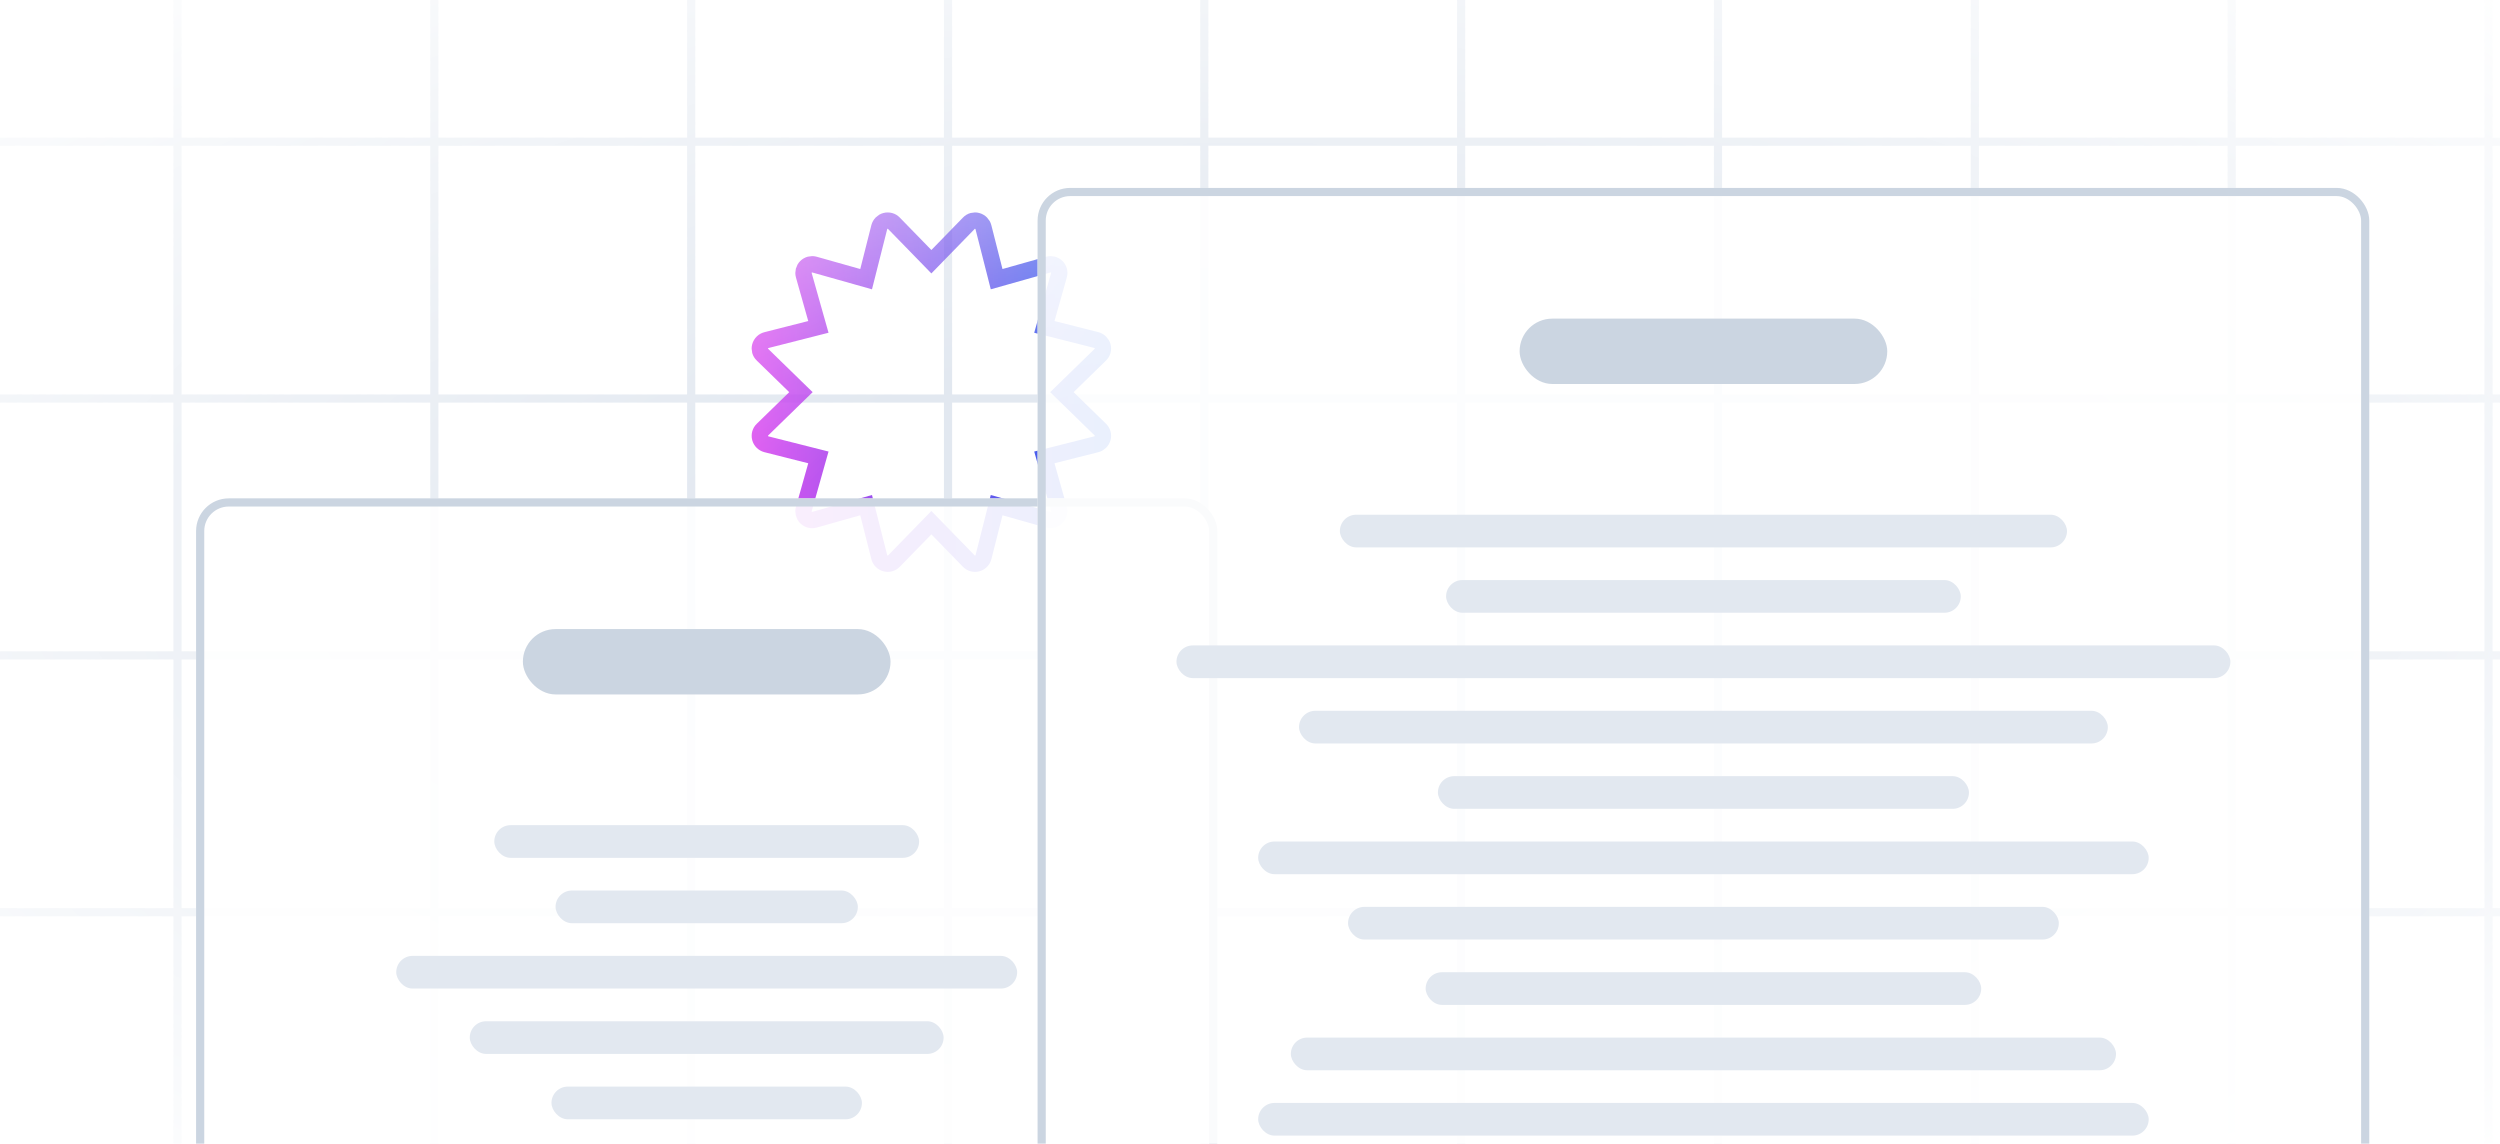 <svg width="306" height="140" viewBox="0 0 306 140" fill="none" xmlns="http://www.w3.org/2000/svg"><g clip-path="url(#clip0_160_2161)"><rect width="306" height="140" fill="white"/><mask id="mask0_160_2161" style="mask-type:alpha" maskUnits="userSpaceOnUse" x="-70" y="-32" width="446" height="204"><rect x="-70" y="-32" width="446" height="204" fill="url(#paint0_radial_160_2161)"/></mask><g mask="url(#mask0_160_2161)"><path d="M0 111.657H306" stroke="#E2E8F0" stroke-linecap="square"/><path d="M0 80.219H306" stroke="#E2E8F0" stroke-linecap="square"/><path d="M0 48.781H306" stroke="#E2E8F0" stroke-linecap="square"/><path d="M0 17.343H306" stroke="#E2E8F0" stroke-linecap="square"/><path d="M304.595 217.5V-88.5M273.157 217.5V-88.5M241.719 217.5V-88.5M210.281 217.5V-88.5M178.843 217.5V-88.5M147.405 217.5V-88.5M116.039 218V-86M84.602 218V-86M53.163 218V-86M21.725 218V-86M-9.713 218V-86M-41.15 218V-86" stroke="#E2E8F0" stroke-linecap="square"/></g><mask id="mask1_160_2161" style="mask-type:alpha" maskUnits="userSpaceOnUse" x="-28" y="-13" width="362" height="166"><rect x="-28" y="-13" width="362" height="166" fill="url(#paint1_radial_160_2161)"/></mask><g mask="url(#mask1_160_2161)"><path d="M109.409 27.32L109.409 27.32L109.417 27.328L113.284 31.298L114 32.034L114.716 31.298L118.583 27.328L118.583 27.328L118.591 27.32C118.854 27.044 119.239 26.937 119.604 27.037C119.988 27.142 120.277 27.44 120.368 27.801L120.369 27.805L121.735 33.175L121.988 34.17L122.976 33.891L128.303 32.388L128.306 32.387C128.675 32.281 129.074 32.387 129.343 32.657C129.613 32.926 129.719 33.325 129.613 33.694L129.612 33.697L128.109 39.024L127.829 40.014L128.826 40.265L134.188 41.621C134.189 41.621 134.19 41.621 134.191 41.622C134.567 41.721 134.86 42.012 134.963 42.387C135.063 42.75 134.958 43.143 134.678 43.419C134.677 43.42 134.677 43.42 134.676 43.42L130.71 47.284L129.975 48L130.71 48.716L134.676 52.579C134.677 52.58 134.677 52.58 134.678 52.581C134.958 52.857 135.063 53.25 134.963 53.613C134.858 53.997 134.559 54.286 134.199 54.376L134.196 54.377L128.826 55.734L127.829 55.986L128.109 56.976L129.612 62.303L129.613 62.306C129.719 62.675 129.613 63.074 129.343 63.343C129.074 63.613 128.675 63.719 128.306 63.613L128.303 63.612L122.976 62.108L121.986 61.829L121.734 62.826L120.379 68.188C120.379 68.189 120.378 68.19 120.378 68.191C120.278 68.567 119.988 68.861 119.613 68.963C119.25 69.063 118.857 68.958 118.581 68.678C118.58 68.677 118.58 68.677 118.579 68.676L114.716 64.71L114 63.975L113.284 64.71L109.421 68.676C109.42 68.677 109.42 68.677 109.419 68.678C109.143 68.958 108.75 69.063 108.387 68.963C108.003 68.858 107.714 68.559 107.624 68.199L107.623 68.196L106.265 62.826L106.013 61.829L105.024 62.108L99.697 63.612L99.694 63.613C99.325 63.719 98.926 63.613 98.656 63.343C98.387 63.074 98.281 62.675 98.387 62.306L98.388 62.303L99.891 56.976L100.171 55.986L99.174 55.734L93.809 54.378C93.425 54.276 93.134 53.982 93.04 53.624C92.939 53.241 93.052 52.846 93.32 52.591L93.32 52.591L93.329 52.583L97.298 48.716L98.034 48L97.298 47.284L93.329 43.417L93.329 43.417L93.32 43.409C93.044 43.146 92.937 42.76 93.037 42.395C93.142 42.012 93.44 41.722 93.801 41.632L93.801 41.632L93.805 41.631L99.175 40.265L100.17 40.012L99.891 39.024L98.388 33.697L98.388 33.697L98.387 33.694C98.281 33.325 98.387 32.926 98.656 32.657C98.926 32.387 99.325 32.281 99.694 32.387L99.697 32.388L105.024 33.891L106.013 34.171L106.265 33.174L107.622 27.809C107.723 27.425 108.017 27.134 108.376 27.04C108.759 26.939 109.154 27.052 109.409 27.32Z" stroke="url(#paint2_linear_160_2161)" stroke-width="2"/></g><g filter="url(#filter0_b_160_2161)"><rect x="24" y="61" width="125" height="100" rx="4" fill="white" fill-opacity="0.9"/><rect x="64" y="77" width="45" height="8" rx="4" fill="#CBD5E1"/><rect x="60.5" y="101" width="52" height="4" rx="2" fill="#E2E8F0"/><rect x="68" y="109" width="37" height="4" rx="2" fill="#E2E8F0"/><rect x="48.5" y="117" width="76" height="4" rx="2" fill="#E2E8F0"/><rect x="57.5" y="125" width="58" height="4" rx="2" fill="#E2E8F0"/><rect x="67.5" y="133" width="38" height="4" rx="2" fill="#E2E8F0"/><rect x="24.5" y="61.5" width="124" height="99" rx="3.5" stroke="#CBD5E1"/></g><g filter="url(#filter1_b_160_2161)"><rect x="127" y="23" width="163" height="130" rx="4" fill="white" fill-opacity="0.9"/><rect x="186" y="39" width="45" height="8" rx="4" fill="#CBD5E1"/><rect x="164" y="63" width="89" height="4" rx="2" fill="#E2E8F0"/><rect x="177" y="71" width="63" height="4" rx="2" fill="#E2E8F0"/><rect x="144" y="79" width="129" height="4" rx="2" fill="#E2E8F0"/><rect x="159" y="87" width="99" height="4" rx="2" fill="#E2E8F0"/><rect x="176" y="95" width="65" height="4" rx="2" fill="#E2E8F0"/><rect x="154" y="103" width="109" height="4" rx="2" fill="#E2E8F0"/><rect x="165" y="111" width="87" height="4" rx="2" fill="#E2E8F0"/><rect x="174.5" y="119" width="68" height="4" rx="2" fill="#E2E8F0"/><rect x="158" y="127" width="101" height="4" rx="2" fill="#E2E8F0"/><rect x="154" y="135" width="109" height="4" rx="2" fill="#E2E8F0"/><rect x="127.5" y="23.5" width="162" height="129" rx="3.5" stroke="#CBD5E1"/></g></g><defs><filter id="filter0_b_160_2161" x="8" y="45" width="157" height="132" filterUnits="userSpaceOnUse" color-interpolation-filters="sRGB"><feFlood flood-opacity="0" result="BackgroundImageFix"/><feGaussianBlur in="BackgroundImageFix" stdDeviation="8"/><feComposite in2="SourceAlpha" operator="in" result="effect1_backgroundBlur_160_2161"/><feBlend mode="normal" in="SourceGraphic" in2="effect1_backgroundBlur_160_2161" result="shape"/></filter><filter id="filter1_b_160_2161" x="111" y="7" width="195" height="162" filterUnits="userSpaceOnUse" color-interpolation-filters="sRGB"><feFlood flood-opacity="0" result="BackgroundImageFix"/><feGaussianBlur in="BackgroundImageFix" stdDeviation="8"/><feComposite in2="SourceAlpha" operator="in" result="effect1_backgroundBlur_160_2161"/><feBlend mode="normal" in="SourceGraphic" in2="effect1_backgroundBlur_160_2161" result="shape"/></filter><radialGradient id="paint0_radial_160_2161" cx="0" cy="0" r="1" gradientUnits="userSpaceOnUse" gradientTransform="translate(153 70) rotate(90) scale(102 223)"><stop offset="0.281"/><stop offset="1" stop-opacity="0"/></radialGradient><radialGradient id="paint1_radial_160_2161" cx="0" cy="0" r="1" gradientUnits="userSpaceOnUse" gradientTransform="translate(153 70) rotate(90) scale(83 181)"><stop offset="0.281"/><stop offset="1" stop-opacity="0"/></radialGradient><linearGradient id="paint2_linear_160_2161" x1="92" y1="48" x2="136" y2="48" gradientUnits="userSpaceOnUse"><stop stop-color="#D946EF"/><stop offset="1" stop-color="#2563EB"/></linearGradient><clipPath id="clip0_160_2161"><rect width="306" height="140" fill="white"/></clipPath></defs></svg>